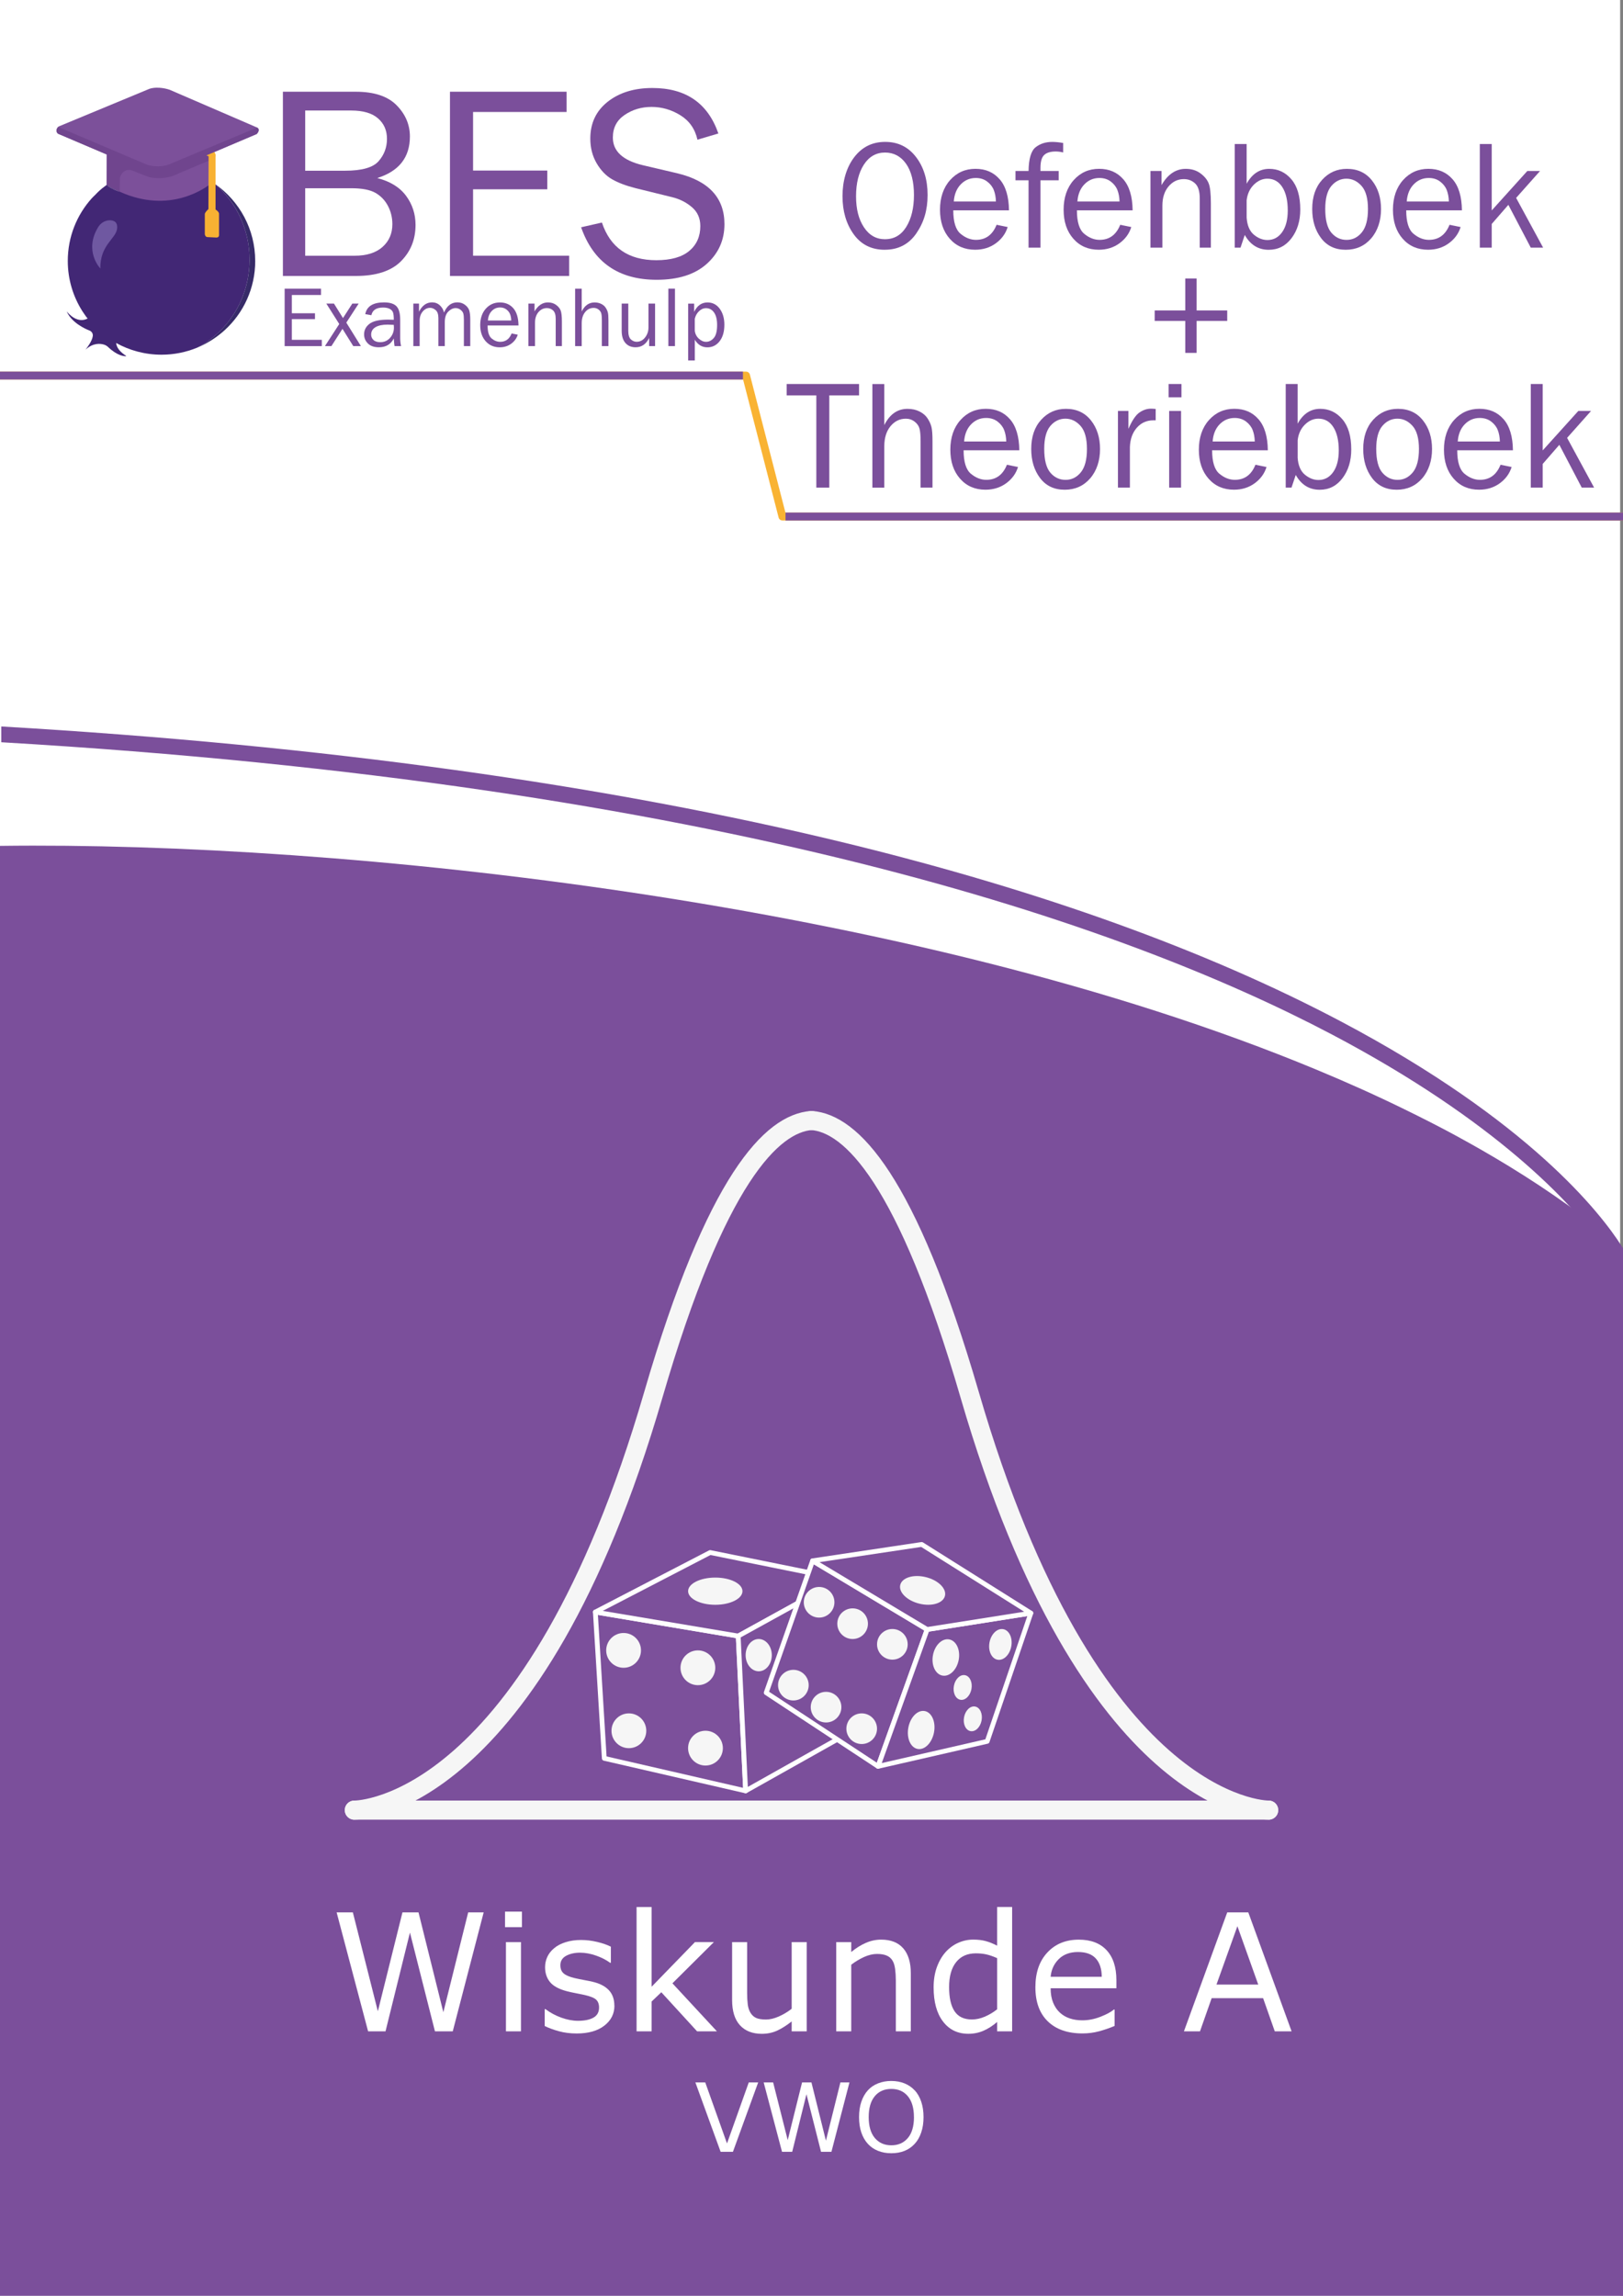<?xml version="1.0" encoding="UTF-8"?> <svg xmlns="http://www.w3.org/2000/svg" viewBox="0 0 595.28 841.89"><rect x="0" y="0" width="595.28" height="841.89" fill="#808080" stroke="none"/><defs><style> .cls-1 { fill: #7c509b; stroke: #fff; stroke-width: 1.75px; } .cls-1, .cls-2 { stroke-linecap: round; } .cls-1, .cls-3 { stroke-linejoin: round; } .cls-4 { stroke-width: 2.9px; } .cls-4, .cls-2, .cls-5 { stroke-miterlimit: 10; } .cls-4, .cls-6, .cls-5 { fill: #fff; } .cls-4, .cls-5 { stroke: #7b4f9b; } .cls-2 { stroke: #f6f6f6; stroke-width: 7px; } .cls-2, .cls-3 { fill: none; } .cls-7 { fill: #7c509a; } .cls-7, .cls-8, .cls-9, .cls-10, .cls-6, .cls-11, .cls-12, .cls-13, .cls-14, .cls-15 { stroke-width: 0px; } .cls-8 { fill: #f8b133; } .cls-9 { fill: #422775; } .cls-10 { fill: #f6f6f6; } .cls-5 { stroke-width: 2.9px; } .cls-11 { fill: #2f2142; } .cls-3 { stroke: #f9b333; stroke-width: 2.87px; } .cls-12 { fill: #7b4f9b; } .cls-13 { fill: #6f58a1; } .cls-14 { fill: #372b68; } .cls-15 { fill: #70458e; } </style></defs><g id="Laag_3" data-name="Laag 3"><rect class="cls-6" width="594.23" height="841.89"></rect><path class="cls-12" d="M0,310.19v531.7s595.33,0,595.33,0l-.03-384.11c-12.48-10.7-26.52-20.75-41.84-30.11-6.33-3.88-12.91-7.65-19.66-11.32-6.01-3.26-12.23-6.41-18.55-9.5-10.41-5.11-21.22-9.95-32.37-14.58C333.92,330.39,125.07,308.54,0,310.19Z"></path><path class="cls-12" d="M595.28,457.73v5.57l-.58.58-1.25,1.26c-.83-.4-84.28-40.29-198.5-73.65-105.28-30.74-258.98-62.06-393.34-36.69-.39.07-.78.06-1.14-.01v-5.66s.04-.01.06-.01c59.89-11.3,128.47-12.5,203.85-3.56,60.23,7.15,124.93,20.75,192.28,40.42,92.91,27.14,165.55,58.59,190.21,69.76-10.24-13.99-37.51-44.34-98.41-76.42-76.56-40.32-223.37-91.64-487.99-107.13v-5.78h.17c117.6,6.88,222.09,21.34,310.56,42.98,70.87,17.34,131.7,39.29,180.79,65.27,69,36.5,95.12,70.28,102.71,82.16.21.32.4.62.58.91Z"></path></g><g id="Laag_1" data-name="Laag 1"><g><path class="cls-12" d="M324.51,91.59c-4.88,0-8.68-1.9-11.41-5.7-2.73-3.8-4.09-8.45-4.09-13.97s1.43-10.51,4.29-14.26c2.86-3.75,6.64-5.63,11.36-5.63s8.46,1.84,11.3,5.53c2.84,3.69,4.26,8.33,4.26,13.94s-1.38,10.08-4.13,14.08c-2.76,4-6.61,6-11.56,6ZM324.62,87.72c3.32,0,5.92-1.51,7.79-4.54,1.87-3.03,2.81-6.93,2.81-11.7s-.97-8.72-2.91-11.45c-1.94-2.73-4.51-4.09-7.72-4.09s-5.83,1.48-7.74,4.43c-1.91,2.95-2.87,6.82-2.87,11.59s.96,8.45,2.89,11.38c1.93,2.93,4.51,4.39,7.74,4.39Z"></path><path class="cls-12" d="M365.53,82.43l4.06.83c-.74,2.4-2.19,4.39-4.34,5.96-2.15,1.57-4.69,2.36-7.6,2.36-3.84,0-6.95-1.35-9.32-4.05-2.38-2.7-3.56-6.24-3.56-10.63s1.23-8.09,3.7-10.85c2.47-2.76,5.57-4.14,9.3-4.14s6.63,1.27,8.86,3.81c2.24,2.54,3.38,6.35,3.44,11.41h-20.43c0,4.25.89,7.12,2.67,8.6,1.78,1.48,3.66,2.23,5.65,2.23,3.58,0,6.1-1.85,7.57-5.54ZM365.28,73.89c-.04-1.58-.3-2.98-.78-4.2-.48-1.22-1.3-2.27-2.45-3.13-1.15-.86-2.53-1.29-4.15-1.29-2.17,0-4.01.78-5.52,2.34-1.51,1.56-2.36,3.66-2.55,6.29h15.45Z"></path><path class="cls-12" d="M388.3,62.7v3.42h-6.68v24.69h-4.37v-24.69h-4.79v-3.42h4.79c.07-4.51.94-7.41,2.6-8.71,1.66-1.3,3.69-1.95,6.08-1.95,1.17,0,2.5.13,4.01.39v3.48c-.95-.24-1.85-.36-2.7-.36-1.91,0-3.33.42-4.24,1.27-.92.84-1.38,2.43-1.38,4.75v1.14h6.68Z"></path><path class="cls-12" d="M410.87,82.43l4.06.83c-.74,2.4-2.19,4.39-4.34,5.96-2.15,1.57-4.69,2.36-7.6,2.36-3.84,0-6.95-1.35-9.32-4.05-2.38-2.7-3.56-6.24-3.56-10.63s1.23-8.09,3.7-10.85c2.47-2.76,5.57-4.14,9.3-4.14s6.63,1.27,8.87,3.81c2.24,2.54,3.38,6.35,3.44,11.41h-20.43c0,4.25.89,7.12,2.67,8.6,1.78,1.48,3.66,2.23,5.65,2.23,3.58,0,6.1-1.85,7.57-5.54ZM410.62,73.89c-.04-1.58-.3-2.98-.78-4.2s-1.3-2.27-2.45-3.13c-1.15-.86-2.53-1.29-4.15-1.29-2.17,0-4.01.78-5.52,2.34-1.51,1.56-2.36,3.66-2.55,6.29h15.45Z"></path><path class="cls-12" d="M444.13,90.81h-4.09v-18.06c0-2.6-.57-4.43-1.7-5.48s-2.5-1.59-4.12-1.59c-2.23,0-4.1.89-5.61,2.67-1.51,1.78-2.27,4.13-2.27,7.04v15.42h-4.37v-28.11h4.06v5.18c2.28-3.97,5.24-5.96,8.88-5.96,2.1,0,3.88.54,5.36,1.63,1.48,1.09,2.49,2.31,3.03,3.66.55,1.35.82,3.8.82,7.35v16.25Z"></path><path class="cls-12" d="M454.99,90.81h-2.12v-37.99h4.37v14.56c2-3.64,4.77-5.46,8.29-5.46,3.23,0,5.93,1.27,8.11,3.82,2.18,2.54,3.27,6.24,3.27,11.09,0,4.18-1.07,7.68-3.21,10.52-2.14,2.83-4.93,4.25-8.36,4.25-3.82,0-6.75-1.81-8.79-5.43l-1.56,4.65ZM457.24,79.79c.2,2.89,1.09,4.98,2.66,6.28,1.57,1.3,3.23,1.95,4.98,1.95,2.23,0,4.03-.97,5.39-2.9,1.37-1.93,2.05-4.58,2.05-7.94,0-3.62-.66-6.47-1.98-8.54-1.32-2.07-3.15-3.11-5.49-3.11-1.84,0-3.5.74-4.98,2.21-1.48,1.47-2.36,3.38-2.63,5.72v6.32Z"></path><path class="cls-12" d="M493.56,91.59c-3.86,0-6.87-1.43-9.03-4.29s-3.24-6.41-3.24-10.64c0-4.48,1.21-8.05,3.65-10.73s5.46-4.01,9.07-4.01c3.88,0,6.93,1.41,9.17,4.22,2.24,2.81,3.35,6.33,3.35,10.54s-1.21,7.96-3.62,10.74c-2.41,2.78-5.53,4.17-9.35,4.17ZM493.9,87.97c2.23,0,4.09-.92,5.59-2.76s2.25-4.69,2.25-8.57-.79-6.72-2.37-8.48c-1.58-1.75-3.42-2.63-5.54-2.63s-4.01.89-5.51,2.66c-1.5,1.77-2.25,4.58-2.25,8.42,0,4.06.75,6.97,2.25,8.73,1.5,1.75,3.36,2.63,5.57,2.63Z"></path><path class="cls-12" d="M531.66,82.43l4.06.83c-.74,2.4-2.19,4.39-4.34,5.96-2.15,1.57-4.69,2.36-7.6,2.36-3.84,0-6.95-1.35-9.32-4.05-2.38-2.7-3.56-6.24-3.56-10.63s1.23-8.09,3.7-10.85c2.47-2.76,5.57-4.14,9.29-4.14s6.63,1.27,8.87,3.81c2.24,2.54,3.38,6.35,3.44,11.41h-20.43c0,4.25.89,7.12,2.67,8.6,1.78,1.48,3.67,2.23,5.65,2.23,3.58,0,6.1-1.85,7.57-5.54ZM531.41,73.89c-.04-1.58-.3-2.98-.78-4.2-.48-1.22-1.3-2.27-2.45-3.13-1.15-.86-2.53-1.29-4.15-1.29-2.17,0-4.01.78-5.52,2.34-1.51,1.56-2.36,3.66-2.55,6.29h15.45Z"></path><path class="cls-12" d="M565.98,90.81h-4.53l-8.22-15.69-6.1,7.01v8.68h-4.37v-37.99h4.37v24.35l13.06-14.47h4.67l-8.78,9.87,9.9,18.24Z"></path><path class="cls-12" d="M423.51,113.85h11.22v-11.72h4.17v11.72h11.22v3.84h-11.22v11.72h-4.17v-11.72h-11.22v-3.84Z"></path><path class="cls-12" d="M304.17,178.81h-4.76v-33.82h-10.88v-4.17h26.55v4.17h-10.91v33.82Z"></path><path class="cls-12" d="M342.02,178.81h-4.37v-17.06c0-2-.12-3.51-.38-4.51-.25-1-.84-1.87-1.78-2.6-.94-.73-2.02-1.1-3.24-1.1-2.25,0-4.12.92-5.64,2.76-1.51,1.84-2.27,4.3-2.27,7.38v15.14h-4.37v-37.99h4.37v15.06c1.99-3.97,4.82-5.96,8.52-5.96,1.65,0,3.12.32,4.41.97,1.29.65,2.28,1.5,2.96,2.56.69,1.06,1.15,2.1,1.41,3.13.25,1.03.38,2.75.38,5.16v17.06Z"></path><path class="cls-12" d="M369.32,170.43l4.06.83c-.74,2.4-2.19,4.39-4.34,5.96-2.15,1.57-4.69,2.36-7.6,2.36-3.84,0-6.95-1.35-9.32-4.05-2.38-2.7-3.56-6.24-3.56-10.63s1.23-8.09,3.7-10.85c2.47-2.76,5.57-4.14,9.3-4.14s6.63,1.27,8.86,3.81c2.24,2.54,3.38,6.35,3.44,11.41h-20.43c0,4.25.89,7.12,2.67,8.6,1.78,1.48,3.66,2.23,5.65,2.23,3.58,0,6.1-1.85,7.57-5.54ZM369.07,161.89c-.04-1.58-.3-2.98-.78-4.2-.48-1.22-1.3-2.27-2.45-3.13-1.15-.86-2.53-1.29-4.15-1.29-2.17,0-4.01.78-5.52,2.34-1.51,1.56-2.36,3.66-2.55,6.29h15.45Z"></path><path class="cls-12" d="M390.5,179.59c-3.86,0-6.87-1.43-9.03-4.29-2.16-2.86-3.24-6.41-3.24-10.64,0-4.48,1.21-8.05,3.65-10.73,2.43-2.67,5.46-4.01,9.07-4.01,3.88,0,6.93,1.41,9.17,4.22,2.24,2.81,3.35,6.33,3.35,10.54s-1.21,7.96-3.62,10.74c-2.41,2.78-5.53,4.17-9.35,4.17ZM390.83,175.97c2.23,0,4.09-.92,5.59-2.76s2.25-4.69,2.25-8.57-.79-6.72-2.37-8.48c-1.58-1.75-3.42-2.63-5.54-2.63s-4.01.89-5.51,2.66-2.25,4.58-2.25,8.42c0,4.06.75,6.97,2.25,8.73,1.5,1.75,3.36,2.63,5.57,2.63Z"></path><path class="cls-12" d="M414.41,178.81h-4.37v-28.11h3.84v6.57c1.35-3.1,2.71-5.11,4.08-6.03,1.36-.92,2.76-1.38,4.19-1.38.45,0,1.02.04,1.73.11v4.17h-.89c-2.41,0-4.42.9-6.01,2.7-1.6,1.8-2.45,4.17-2.56,7.1v14.86Z"></path><path class="cls-12" d="M433.33,140.82v4.87h-4.7v-4.87h4.7ZM433.19,150.7v28.11h-4.37v-28.11h4.37Z"></path><path class="cls-12" d="M460.47,170.43l4.06.83c-.74,2.4-2.19,4.39-4.34,5.96-2.15,1.57-4.69,2.36-7.6,2.36-3.84,0-6.95-1.35-9.32-4.05-2.38-2.7-3.56-6.24-3.56-10.63s1.23-8.09,3.7-10.85c2.47-2.76,5.57-4.14,9.3-4.14s6.63,1.27,8.86,3.81c2.24,2.54,3.38,6.35,3.44,11.41h-20.43c0,4.25.89,7.12,2.67,8.6,1.78,1.48,3.66,2.23,5.65,2.23,3.58,0,6.1-1.85,7.57-5.54ZM460.22,161.89c-.04-1.58-.3-2.98-.78-4.2s-1.3-2.27-2.45-3.13c-1.15-.86-2.53-1.29-4.15-1.29-2.17,0-4.01.78-5.52,2.34-1.51,1.56-2.36,3.66-2.55,6.29h15.45Z"></path><path class="cls-12" d="M473.69,178.81h-2.12v-37.99h4.37v14.56c2-3.64,4.77-5.46,8.29-5.46,3.23,0,5.93,1.27,8.11,3.82,2.18,2.54,3.27,6.24,3.27,11.09,0,4.18-1.07,7.68-3.21,10.52-2.14,2.83-4.93,4.25-8.36,4.25-3.82,0-6.75-1.81-8.79-5.43l-1.56,4.65ZM475.94,167.79c.2,2.89,1.09,4.98,2.66,6.28,1.57,1.3,3.23,1.95,4.98,1.95,2.23,0,4.03-.97,5.4-2.9,1.37-1.93,2.05-4.58,2.05-7.94,0-3.62-.66-6.47-1.98-8.54-1.32-2.07-3.15-3.11-5.49-3.11-1.84,0-3.5.74-4.98,2.21-1.48,1.47-2.36,3.38-2.63,5.72v6.32Z"></path><path class="cls-12" d="M512.27,179.59c-3.86,0-6.87-1.43-9.03-4.29s-3.24-6.41-3.24-10.64c0-4.48,1.21-8.05,3.65-10.73s5.46-4.01,9.07-4.01c3.88,0,6.93,1.41,9.17,4.22,2.24,2.81,3.35,6.33,3.35,10.54s-1.21,7.96-3.62,10.74c-2.41,2.78-5.53,4.17-9.35,4.17ZM512.6,175.97c2.23,0,4.09-.92,5.59-2.76s2.25-4.69,2.25-8.57-.79-6.72-2.37-8.48c-1.58-1.75-3.42-2.63-5.54-2.63s-4.01.89-5.51,2.66c-1.5,1.77-2.25,4.58-2.25,8.42,0,4.06.75,6.97,2.25,8.73,1.5,1.75,3.36,2.63,5.57,2.63Z"></path><path class="cls-12" d="M550.37,170.43l4.06.83c-.74,2.4-2.19,4.39-4.34,5.96-2.15,1.57-4.69,2.36-7.6,2.36-3.84,0-6.95-1.35-9.32-4.05-2.38-2.7-3.56-6.24-3.56-10.63s1.23-8.09,3.7-10.85c2.47-2.76,5.57-4.14,9.29-4.14s6.63,1.27,8.87,3.81c2.24,2.54,3.38,6.35,3.44,11.41h-20.43c0,4.25.89,7.12,2.67,8.6,1.78,1.48,3.67,2.23,5.65,2.23,3.58,0,6.1-1.85,7.57-5.54ZM550.12,161.89c-.04-1.58-.3-2.98-.78-4.2-.48-1.22-1.3-2.27-2.45-3.13-1.15-.86-2.53-1.29-4.15-1.29-2.17,0-4.01.78-5.52,2.34-1.51,1.56-2.36,3.66-2.55,6.29h15.45Z"></path><path class="cls-12" d="M584.68,178.81h-4.53l-8.22-15.69-6.1,7.01v8.68h-4.37v-37.99h4.37v24.35l13.06-14.47h4.67l-8.78,9.87,9.9,18.24Z"></path></g><g><path class="cls-12" d="M103.76,101.21V33.64h26.73c6.73,0,11.72,1.65,14.97,4.95,3.25,3.3,4.88,7.12,4.88,11.47,0,7.65-3.99,12.73-11.98,15.23,4.75,1.22,8.28,3.4,10.59,6.54,2.31,3.14,3.46,6.69,3.46,10.65,0,5.32-1.79,9.77-5.37,13.35-3.58,3.58-9.1,5.37-16.56,5.37h-26.73ZM111.93,62.6h14.7c6.1,0,10.18-1.16,12.23-3.49,2.05-2.33,3.07-5.06,3.07-8.19s-1.1-5.61-3.29-7.52c-2.19-1.91-5.47-2.87-9.82-2.87h-16.88v22.08ZM111.93,93.78h18.12c4.42,0,7.84-1.07,10.25-3.22,2.41-2.14,3.61-4.93,3.61-8.36,0-2.41-.54-4.64-1.63-6.71-1.09-2.06-2.62-3.65-4.6-4.78-1.98-1.12-4.93-1.68-8.86-1.68h-16.88v24.75Z"></path><path class="cls-12" d="M208.75,93.78v7.42h-43.71V33.64h42.77v7.42h-34.3v21.48h27.22v6.88h-27.22v24.35h35.24Z"></path><path class="cls-12" d="M213.15,83.34l7.62-1.73c3.07,9.21,9.72,13.81,19.95,13.81,5.35,0,9.37-1.13,12.08-3.4,2.71-2.27,4.06-5.31,4.06-9.11,0-2.88-1.03-5.2-3.09-6.95-2.06-1.75-4.44-2.96-7.15-3.63l-13.52-3.33c-3.5-.89-6.36-1.97-8.59-3.25-2.23-1.27-4.12-3.23-5.67-5.87-1.55-2.64-2.33-5.67-2.33-9.07,0-5.65,2.13-10.15,6.39-13.51,4.26-3.35,9.72-5.03,16.38-5.03,12.28,0,20.34,5.56,24.2,16.68l-7.67,2.28c-.89-3.96-2.99-6.95-6.29-8.98-3.3-2.03-6.81-3.04-10.54-3.04s-6.99.98-9.87,2.93c-2.89,1.96-4.33,4.72-4.33,8.3,0,5.01,3.66,8.39,10.98,10.14l12.63,2.96c11.55,2.77,17.32,8.99,17.32,18.66,0,5.84-2.17,10.7-6.51,14.58-4.34,3.88-10.45,5.82-18.34,5.82-13.99,0-23.23-6.42-27.72-19.25Z"></path></g><g><path class="cls-12" d="M118.03,124.61v2.32h-13.63v-21.07h13.34v2.32h-10.7v6.7h8.49v2.15h-8.49v7.59h10.99Z"></path><path class="cls-12" d="M132.37,126.92h-2.8l-3.96-6.33-4.06,6.33h-2.37l5.25-8.1-4.74-7.49h2.8l3.31,5.31,3.42-5.31h2.33l-4.53,6.98,5.35,8.61Z"></path><path class="cls-12" d="M147.1,126.92h-2.39c-.09-.49-.19-1.43-.28-2.81-1.07,2.16-2.89,3.24-5.46,3.24-1.75,0-3.09-.46-4.03-1.39-.94-.93-1.4-2.04-1.4-3.34,0-1.58.67-2.87,2.01-3.89s3.61-1.52,6.82-1.52c.43,0,1.12.02,2.07.06,0-1.23-.1-2.13-.29-2.68s-.59-.99-1.21-1.32c-.62-.33-1.43-.49-2.44-.49-2.46,0-3.89.94-4.29,2.81l-2.24-.39c.55-2.87,2.84-4.31,6.88-4.31,2.15,0,3.68.48,4.58,1.43.9.95,1.35,2.6,1.35,4.95v6.62c0,1.1.11,2.11.32,3.03ZM144.43,119.13c-.99-.06-1.74-.09-2.25-.09-1.91,0-3.4.31-4.46.94-1.06.63-1.59,1.55-1.59,2.75,0,.76.29,1.41.86,1.95.57.54,1.4.8,2.48.8,1.46,0,2.66-.53,3.6-1.59s1.41-2.31,1.41-3.74c0-.29-.02-.63-.05-1.02Z"></path><path class="cls-12" d="M172.5,126.92h-2.36v-9.69c0-1-.07-1.75-.21-2.25-.14-.5-.48-.96-1.01-1.37-.54-.42-1.14-.63-1.81-.63-.93,0-1.82.42-2.68,1.27-.86.85-1.29,2.14-1.29,3.88v8.78h-2.35v-10.27c0-1.37-.33-2.34-.98-2.9-.65-.57-1.34-.85-2.06-.85-1.03,0-1.92.44-2.69,1.33-.76.89-1.14,2.01-1.14,3.37v9.32h-2.32v-15.59h2.08v2.99c1.16-2.28,2.76-3.43,4.8-3.43,1.12,0,2.07.37,2.86,1.1.78.73,1.29,1.61,1.51,2.64,1.07-2.49,2.71-3.74,4.92-3.74,1.06,0,1.99.3,2.79.91.8.61,1.32,1.3,1.56,2.09s.36,1.9.36,3.33v9.69Z"></path><path class="cls-12" d="M187.65,122.28l2.25.46c-.41,1.33-1.21,2.43-2.41,3.31s-2.6,1.31-4.21,1.31c-2.13,0-3.85-.75-5.17-2.25-1.32-1.5-1.98-3.46-1.98-5.89s.68-4.49,2.05-6.02c1.37-1.53,3.09-2.29,5.16-2.29s3.68.71,4.92,2.11c1.24,1.41,1.88,3.52,1.91,6.33h-11.33c0,2.36.49,3.95,1.48,4.77.99.82,2.03,1.23,3.13,1.23,1.99,0,3.39-1.02,4.2-3.07ZM187.51,117.54c-.02-.87-.17-1.65-.43-2.33-.27-.68-.72-1.26-1.36-1.74-.64-.48-1.4-.72-2.3-.72-1.2,0-2.23.43-3.06,1.3-.84.86-1.31,2.03-1.41,3.49h8.57Z"></path><path class="cls-12" d="M206.09,126.92h-2.27v-10.02c0-1.44-.31-2.45-.94-3.04-.63-.59-1.39-.88-2.28-.88-1.23,0-2.27.49-3.11,1.48s-1.26,2.29-1.26,3.91v8.55h-2.42v-15.59h2.25v2.87c1.27-2.2,2.91-3.3,4.92-3.3,1.16,0,2.15.3,2.97.9.82.6,1.38,1.28,1.68,2.03.3.75.46,2.11.46,4.08v9.01Z"></path><path class="cls-12" d="M223.17,126.92h-2.42v-9.46c0-1.11-.07-1.94-.21-2.5-.14-.56-.47-1.04-.99-1.44-.52-.41-1.12-.61-1.8-.61-1.25,0-2.29.51-3.13,1.53-.84,1.02-1.26,2.38-1.26,4.09v8.4h-2.42v-21.07h2.42v8.35c1.1-2.2,2.68-3.3,4.72-3.3.92,0,1.73.18,2.45.54s1.26.83,1.64,1.42c.38.59.64,1.17.78,1.74.14.57.21,1.53.21,2.86v9.46Z"></path><path class="cls-12" d="M240.28,126.92h-2.19v-2.98c-1.11,2.27-2.76,3.41-4.96,3.41-1.59,0-2.84-.53-3.75-1.58-.91-1.05-1.36-2.54-1.36-4.48v-9.97h2.42v9.96c0,1.54.32,2.61.96,3.19.64.58,1.35.87,2.12.87s1.49-.22,2.12-.66,1.16-1.07,1.58-1.89c.42-.82.63-1.71.63-2.68v-8.78h2.42v15.59Z"></path><path class="cls-12" d="M247.56,126.92h-2.42v-21.07h2.42v21.07Z"></path><path class="cls-12" d="M254.83,132.19h-2.42v-20.85h2.19v3.03c1.1-2.31,2.74-3.46,4.92-3.46,1.84,0,3.32.77,4.46,2.31,1.13,1.54,1.7,3.49,1.7,5.85,0,2.54-.58,4.56-1.74,6.06-1.16,1.49-2.66,2.24-4.48,2.24-1.96,0-3.49-.93-4.62-2.79v7.63ZM254.83,116.88v4.4c.15,1.18.65,2.15,1.5,2.92.84.77,1.72,1.15,2.64,1.15,1.06,0,2-.46,2.82-1.39.82-.93,1.23-2.53,1.23-4.8,0-1.97-.37-3.48-1.11-4.55-.74-1.06-1.72-1.6-2.95-1.6-.97,0-1.83.38-2.6,1.13-.77.75-1.27,1.66-1.52,2.73Z"></path></g><path class="cls-14" d="M93.61,95.69c0,10.09-4.34,19.16-11.26,25.44-.25.23-.5.44-.77.67-2.76,2.36-5.89,4.29-9.3,5.69,2.61-1.34,5.03-3.01,7.21-4.96.27-.24.52-.46.77-.7,6.92-6.56,11.26-16.03,11.26-26.57,0-11.14-4.87-21.11-12.51-27.69,8.82,6.22,14.59,16.5,14.59,28.11Z"></path><path class="cls-9" d="M91.53,95.27c0,10.53-4.34,20-11.26,26.57-.25.24-.5.46-.77.7-2.18,1.95-4.6,3.63-7.21,4.96-4.03,1.66-8.43,2.57-13.05,2.57-12.18,0-22.89-6.34-29-15.91-3.4-5.34-5.38-11.67-5.38-18.47,0-8.86,3.34-16.93,8.84-23.02.37-.41.8-.78,1.19-1.18.52-.55,1.06-1.1,1.63-1.61.06-.04.1-.1.15-.13.13-.12.56-.5.69-.6.12-.08.23-.17.35-.27.46-.37.94-.74,1.42-1.08,1.64,1.57,4.75,2.5,4.75,2.5h0c-1.55-.7-3.13-1.53-4.75-2.5.05-.04.1-.07.14-.1.05-.04.1-.07.15-.1.01,0,.03-.02.04-.03.2-.14.4-.27.59-.41v-.02c1.28-.85,2.62-1.62,4.01-2.3.24-.12.49-.24.74-.35.31-.15.62-.29.94-.4,0-.02.02-.02.02-.02.88-.39,1.81-.73,2.75-1.04.06-.02.13-.04.19-.08.16-.05.33-.11.5-.15,1.03-.31,2.1-.57,3.17-.79.15-.04.29-.06.44-.1.09-.02.19-.03.28-.05.77-.13,1.56-.25,2.35-.33.04,0,.08,0,.12-.02.12-.01.24-.03.36-.04.91-.08,1.82-.13,2.74-.15.19,0,.38,0,.57,0,.33,0,.65,0,.96.02.19,0,.37,0,.56.02,1.14.04,2.27.15,3.38.31.38.06.76.12,1.14.19.15.02.31.04.46.08.82.15,1.64.34,2.45.56.33.09.65.18.97.27.12.04.25.08.37.12,3.02.95,5.86,2.31,8.46,3.99.18.12.35.23.53.35.12.1.23.17.35.25.05.04.11.08.17.12,7.64,6.58,12.51,16.55,12.51,27.69Z"></path><path class="cls-9" d="M42.66,125.04c-.05.17-.68,2.74,3.58,5.44.06.04.04.13-.03.14-.72.03-3.18-.14-6.58-3.38-.4-.38-.88-.67-1.41-.84-1.37-.44-3.96-.75-6.76,1.73-.01.01-.04,0-.02-.02.52-.64,2.4-3.07,2.6-4.94.09-.84-.41-1.64-1.2-1.95-1.61-.63-6.52-2.84-8.34-6.95,0-.02.02-.03.03-.02.55.71,3.88,4.65,7.8,2.46,0,0,.01,0,.02,0l10.32,8.31s0,0,0,.02Z"></path><path class="cls-13" d="M36.8,98.46s-6.16-6.39-.78-15.2c.93-1.52,2.6-2.53,4.38-2.48,1.47.05,2.86.71,2.53,3.18-.49,3.65-6.24,5.86-6.13,14.49Z"></path><path class="cls-11" d="M66.39,55.23c.11,1.14-.46,2.51-3.43,4.11-1.49-.23-2.97-.34-4.46-.34-1.94,0-3.77.11-5.49.57-2.74-1.6-3.54-2.97-3.54-4.12v-.46c.23-1.49,2.06-2.29,3.43-1.49.69.34,1.14,1.37,2.06,1.94,1.94.91-1.94-4,2.97-4.8,4.92.91.91,5.72,2.86,4.8,1.03-.46,1.49-1.49,2.17-1.83,1.37-.8,3.2,0,3.43,1.6Z"></path><path class="cls-7" d="M94.57,48.63c-.13.2-.26.36-.34.44-.02.02-.04.04-.06.05-.04.03-.08.05-.12.07l-15.7,6.66-16.86,7.15s-.05.02-.07.03c-.56.15-1.11.26-1.65.33,0,0-.02,0-.03,0-3.79.5-6.84-.85-6.84-.85l-31.36-13.38-.2-.09c-.05-.02-.1-.05-.14-.09-.01-.01-.03-.02-.04-.04,0,0,0,0-.01-.01-.02-.02-.03-.04-.05-.06-.04-.04-.07-.09-.1-.13-.04-.07-.09-.13-.12-.2-.38-.75.03-1.46.32-1.83.07-.08.13-.15.17-.19.05-.05.12-.1.19-.13l33.23-13.78s.04-.01.05-.02c3.23-1.03,6.98.22,7.28.32.01,0,.03,0,.04.01.82.35,30.35,13.1,32.01,13.82.1.04.18.09.26.13.02,0,.03.02.05.03,0,0,.01,0,.02.02.65.52.38,1.24.08,1.71Z"></path><path class="cls-7" d="M78.61,55.42s-.02,1.01-.04,2.38c0,.1,0,.2,0,.31-.05,3.27-.14,8.35-.14,8.35,0,0-.15.14-.45.39-2.55,2.12-15.66,11.79-34.1,3.44-1.55-.7-3.13-1.53-4.75-2.5h0s.07-11.24.07-11.24l.33-.16.35-.16.55.23,12.67,5.38.28.12s4.16,1.94,8.67.58l2.08-.89,14.45-6.22.04-.02Z"></path><path class="cls-9" d="M43.88,70.3h0s-3.11-.93-4.75-2.5c1.62.97,3.21,1.8,4.75,2.5Z"></path><path class="cls-15" d="M78.57,54.76v3.34h0s-10.39,4.37-10.39,4.37l-2.86,1.2s-4.64,2.73-10.76,1.23l-4.89-1.89s-.17-.1-.46-.23c-1.09-.48-3.83-1.27-5.13,2.05-.04.1-.08.2-.11.31l-.07,5.16c-1.55-.7-3.13-1.53-4.75-2.5h0v-11.22l.4-.18.29-.13.6.2,15.14,5.03.48.16,2.62-.35,6.59-.88,11.29-4.94,2.02-.73Z"></path><path class="cls-15" d="M94.57,48.63c-.13.2-.26.36-.34.44-.02.02-.04.04-.06.05-.02.02-.04.03-.07.04l-15.76,6.7-16.93,7.2s-.04.01-.05.02c-.54.14-1.08.24-1.6.3,0,0-.02,0-.03,0-3.76.44-6.89-.9-6.89-.9l-31.31-13.33-.2-.09-.04-.02s-.08-.04-.11-.07c0,0,0,0-.01,0,0,0-.02-.02-.02-.03,0,0,0,0-.01-.01-.02-.02-.03-.04-.05-.06-.04-.04-.07-.09-.1-.13-.05-.07-.09-.13-.12-.2-.38-.73-.02-1.41.28-1.79.01-.02.03-.03.04-.05.1-.09.24-.11.37-.05l32.55,13.83s.03,0,.04.01c.31.09,4.34,1.22,7.94-.24l32.02-13.39c.1-.04.21-.04.3.01.02,0,.03.02.05.03,0,0,.01,0,.02.02.65.52.38,1.24.08,1.71Z"></path><path class="cls-8" d="M79.4,87.11l-3.39-.17c-.83-.11-.89-1.11-.89-1.11v-7.17c-.17-.61,1.33-2,1.33-2l.06-17.74v-1.61l-.78-.33,2.89-1.22s.67.78.44,1.78v19.29s1.39.83,1.28,1.72v7.45s.17,1.11-.95,1.11Z"></path><polyline class="cls-3" points="595.28 189.43 286.97 189.43 273.65 137.72 0 137.72"></polyline><line class="cls-5" x1="272.5" y1="137.72" y2="137.72"></line><line class="cls-4" x1="595.28" y1="189.42" x2="288.11" y2="189.42"></line><g><g><path class="cls-6" d="M177.4,701.29l-11.34,43.62h-6.53l-9.17-36.21-8.96,36.21h-6.39l-11.54-43.62h5.95l9.17,36.27,9.02-36.27h5.89l9.11,36.62,9.11-36.62h5.68Z"></path><path class="cls-6" d="M191.44,706.71h-6.21v-5.71h6.21v5.71ZM191.08,744.91h-5.51v-32.72h5.51v32.72Z"></path><path class="cls-6" d="M225.36,735.48c0,2.99-1.24,5.44-3.71,7.35-2.47,1.91-5.84,2.87-10.12,2.87-2.42,0-4.64-.29-6.67-.86s-3.72-1.21-5.08-1.89v-6.18h.29c1.74,1.31,3.67,2.35,5.8,3.12,2.13.77,4.17,1.16,6.12,1.16,2.42,0,4.32-.39,5.68-1.17,1.37-.78,2.05-2.01,2.05-3.69,0-1.29-.37-2.27-1.11-2.93-.74-.66-2.17-1.23-4.28-1.7-.78-.18-1.8-.38-3.06-.62s-2.41-.49-3.44-.76c-2.87-.76-4.91-1.88-6.11-3.35s-1.8-3.29-1.8-5.43c0-1.35.28-2.62.83-3.81s1.4-2.26,2.53-3.19c1.09-.92,2.49-1.65,4.17-2.18,1.69-.54,3.58-.81,5.67-.81,1.95,0,3.93.24,5.93.72,2,.48,3.67,1.06,5,1.74v5.89h-.29c-1.41-1.04-3.12-1.91-5.13-2.62-2.01-.71-3.98-1.07-5.92-1.07s-3.71.39-5.1,1.16c-1.39.77-2.08,1.92-2.08,3.44,0,1.35.42,2.36,1.26,3.05.82.68,2.15,1.24,3.98,1.67,1.02.23,2.15.47,3.41.7s2.31.45,3.15.64c2.56.59,4.53,1.59,5.92,3.02,1.39,1.45,2.08,3.36,2.08,5.74Z"></path><path class="cls-6" d="M262.95,744.91h-7.27l-13.12-14.33-3.57,3.4v10.93h-5.51v-45.59h5.51v29.24l15.91-16.38h6.94l-15.21,15.12,16.32,17.61Z"></path><path class="cls-6" d="M295.88,744.91h-5.51v-3.63c-1.86,1.46-3.63,2.59-5.33,3.37s-3.57,1.17-5.62,1.17c-3.44,0-6.11-1.05-8.03-3.15-1.91-2.1-2.87-5.18-2.87-9.24v-21.24h5.51v18.63c0,1.66.08,3.08.23,4.26.16,1.18.49,2.19,1,3.03.53.86,1.21,1.48,2.05,1.88.84.39,2.06.59,3.66.59,1.43,0,2.98-.37,4.67-1.11,1.69-.74,3.27-1.69,4.73-2.84v-24.43h5.51v32.72Z"></path><path class="cls-6" d="M334.08,744.91h-5.51v-18.63c0-1.5-.09-2.92-.26-4.23s-.5-2.35-.97-3.09c-.49-.82-1.19-1.43-2.11-1.83-.92-.4-2.11-.6-3.57-.6s-3.08.37-4.72,1.11-3.21,1.69-4.72,2.84v24.43h-5.51v-32.72h5.51v3.63c1.72-1.43,3.5-2.54,5.33-3.34,1.83-.8,3.72-1.2,5.65-1.2,3.53,0,6.23,1.06,8.09,3.19,1.86,2.13,2.78,5.2,2.78,9.2v21.24Z"></path><path class="cls-6" d="M371.23,744.91h-5.51v-3.43c-1.58,1.37-3.23,2.43-4.95,3.19-1.72.76-3.58,1.14-5.6,1.14-3.91,0-7.01-1.5-9.3-4.51-2.3-3.01-3.44-7.18-3.44-12.51,0-2.77.4-5.24,1.19-7.41s1.86-4.01,3.21-5.54c1.33-1.48,2.88-2.62,4.64-3.4,1.77-.78,3.6-1.17,5.49-1.17,1.72,0,3.24.18,4.57.54,1.33.36,2.72.92,4.19,1.68v-14.18h5.51v45.59ZM365.72,736.85v-18.78c-1.48-.66-2.81-1.12-3.98-1.38s-2.45-.38-3.84-.38c-3.09,0-5.49,1.07-7.21,3.22-1.72,2.15-2.58,5.2-2.58,9.14s.66,6.84,1.99,8.86c1.33,2.02,3.46,3.03,6.39,3.03,1.56,0,3.14-.35,4.75-1.04,1.6-.69,3.09-1.59,4.48-2.68Z"></path><path class="cls-6" d="M409.46,729.12h-24.11c0,2.01.3,3.76.91,5.26s1.44,2.72,2.49,3.68c1.02.94,2.22,1.64,3.62,2.11s2.93.7,4.61.7c2.23,0,4.47-.44,6.72-1.33s3.86-1.76,4.82-2.62h.29v6.01c-1.86.78-3.75,1.44-5.68,1.96s-3.96.79-6.09.79c-5.43,0-9.67-1.47-12.71-4.41s-4.57-7.11-4.57-12.52,1.46-9.6,4.38-12.74,6.76-4.72,11.53-4.72c4.41,0,7.82,1.29,10.21,3.87s3.59,6.24,3.59,10.99v2.99ZM404.1,724.9c-.02-2.89-.75-5.13-2.18-6.71s-3.62-2.37-6.55-2.37-5.3.87-7.05,2.61-2.74,3.9-2.97,6.47h18.75Z"></path><path class="cls-6" d="M473.74,744.91h-6.18l-4.28-12.16h-18.87l-4.28,12.16h-5.89l15.88-43.62h7.73l15.88,43.62ZM461.5,727.77l-7.65-21.42-7.68,21.42h15.32Z"></path></g><g><path class="cls-6" d="M278.08,763.64l-9.26,25.45h-4.51l-9.26-25.45h3.62l7.98,22.39,7.98-22.39h3.45Z"></path><path class="cls-6" d="M311.56,763.64l-6.61,25.45h-3.81l-5.35-21.12-5.23,21.12h-3.73l-6.73-25.45h3.47l5.35,21.16,5.26-21.16h3.44l5.31,21.36,5.31-21.36h3.32Z"></path><path class="cls-6" d="M335.52,766.56c1.04,1.14,1.83,2.54,2.38,4.19.55,1.65.83,3.53.83,5.62s-.28,3.97-.85,5.63c-.56,1.66-1.35,3.04-2.37,4.14-1.05,1.15-2.29,2.02-3.72,2.6-1.43.58-3.06.87-4.9.87s-3.42-.3-4.88-.89c-1.46-.59-2.71-1.45-3.73-2.58s-1.81-2.51-2.37-4.15-.83-3.51-.83-5.62.27-3.93.82-5.58c.55-1.65,1.34-3.06,2.39-4.23,1-1.12,2.25-1.97,3.73-2.56,1.49-.59,3.11-.89,4.86-.89s3.46.3,4.91.9c1.45.6,2.69,1.45,3.7,2.55ZM335.21,776.37c0-3.3-.74-5.85-2.22-7.65-1.48-1.79-3.5-2.69-6.07-2.69s-4.62.9-6.09,2.69c-1.48,1.79-2.21,4.34-2.21,7.65s.75,5.89,2.26,7.67,3.52,2.66,6.05,2.66,4.54-.89,6.04-2.66c1.5-1.77,2.25-4.33,2.25-7.67Z"></path></g><g><path class="cls-2" d="M129.98,663.79c1.52,0,65.61-.9,109.65-152.32,23.07-79.32,43.59-99.53,58.02-100.57"></path><polyline class="cls-2" points="129.95 663.79 129.98 663.79 465.3 663.79 465.33 663.79"></polyline><path class="cls-2" d="M297.64,410.9c14.43,1.04,34.95,21.25,58.01,100.57,44.04,151.42,108.13,152.32,109.65,152.32"></path></g><polygon class="cls-1" points="273.48 656.73 221.64 644.8 218.36 591.15 270.76 599.95 273.48 656.73"></polygon><polygon class="cls-1" points="270.76 599.95 218.36 591.15 260.46 569.32 308.61 579.08 270.76 599.95"></polygon><polygon class="cls-1" points="312.08 635.04 273.48 656.73 270.76 599.95 308.61 579.08 312.08 635.04"></polygon><polygon class="cls-1" points="322.05 647.74 281.03 620.73 298.04 572.36 340.06 597.54 322.05 647.74"></polygon><polygon class="cls-1" points="362.08 638.57 322.05 647.74 340.06 597.54 378.09 591.54 362.08 638.57"></polygon><polygon class="cls-1" points="340.06 597.54 298.04 572.36 338.06 566.36 378.09 591.54 340.06 597.54"></polygon><circle class="cls-10" cx="228.72" cy="605.21" r="6.38"></circle><circle class="cls-10" cx="230.66" cy="634.69" r="6.38"></circle><circle class="cls-10" cx="258.75" cy="641.06" r="6.38"></circle><circle class="cls-10" cx="290.99" cy="617.96" r="5.62"></circle><circle class="cls-10" cx="302.98" cy="626.03" r="5.62"></circle><circle class="cls-10" cx="316.05" cy="633.93" r="5.62"></circle><ellipse class="cls-10" cx="346.9" cy="607.78" rx="6.75" ry="4.8" transform="translate(-314.75 835.73) rotate(-79.29)"></ellipse><ellipse class="cls-10" cx="337.85" cy="634.37" rx="7.07" ry="4.79" transform="translate(-348.24 848.48) rotate(-79.29)"></ellipse><ellipse class="cls-10" cx="356.8" cy="630.27" rx="4.59" ry="3.27" transform="translate(-328.79 863.77) rotate(-79.29)"></ellipse><ellipse class="cls-10" cx="353.07" cy="618.77" rx="4.59" ry="3.27" transform="translate(-320.52 850.74) rotate(-79.29)"></ellipse><ellipse class="cls-10" cx="366.9" cy="602.99" rx="5.7" ry="4.06" transform="translate(-293.75 851.48) rotate(-79.29)"></ellipse><ellipse class="cls-10" cx="338.39" cy="583.19" rx="5.01" ry="8.44" transform="translate(-308.88 772.05) rotate(-76.14)"></ellipse><circle class="cls-10" cx="312.72" cy="595.42" r="5.62"></circle><circle class="cls-10" cx="327.3" cy="602.99" r="5.62"></circle><circle class="cls-10" cx="300.43" cy="587.57" r="5.62"></circle><circle class="cls-10" cx="255.97" cy="611.59" r="6.38"></circle><ellipse class="cls-10" cx="278.28" cy="606.96" rx="4.8" ry="5.92"></ellipse><ellipse class="cls-10" cx="262.35" cy="583.5" rx="9.97" ry="4.99"></ellipse></g></g></svg> 